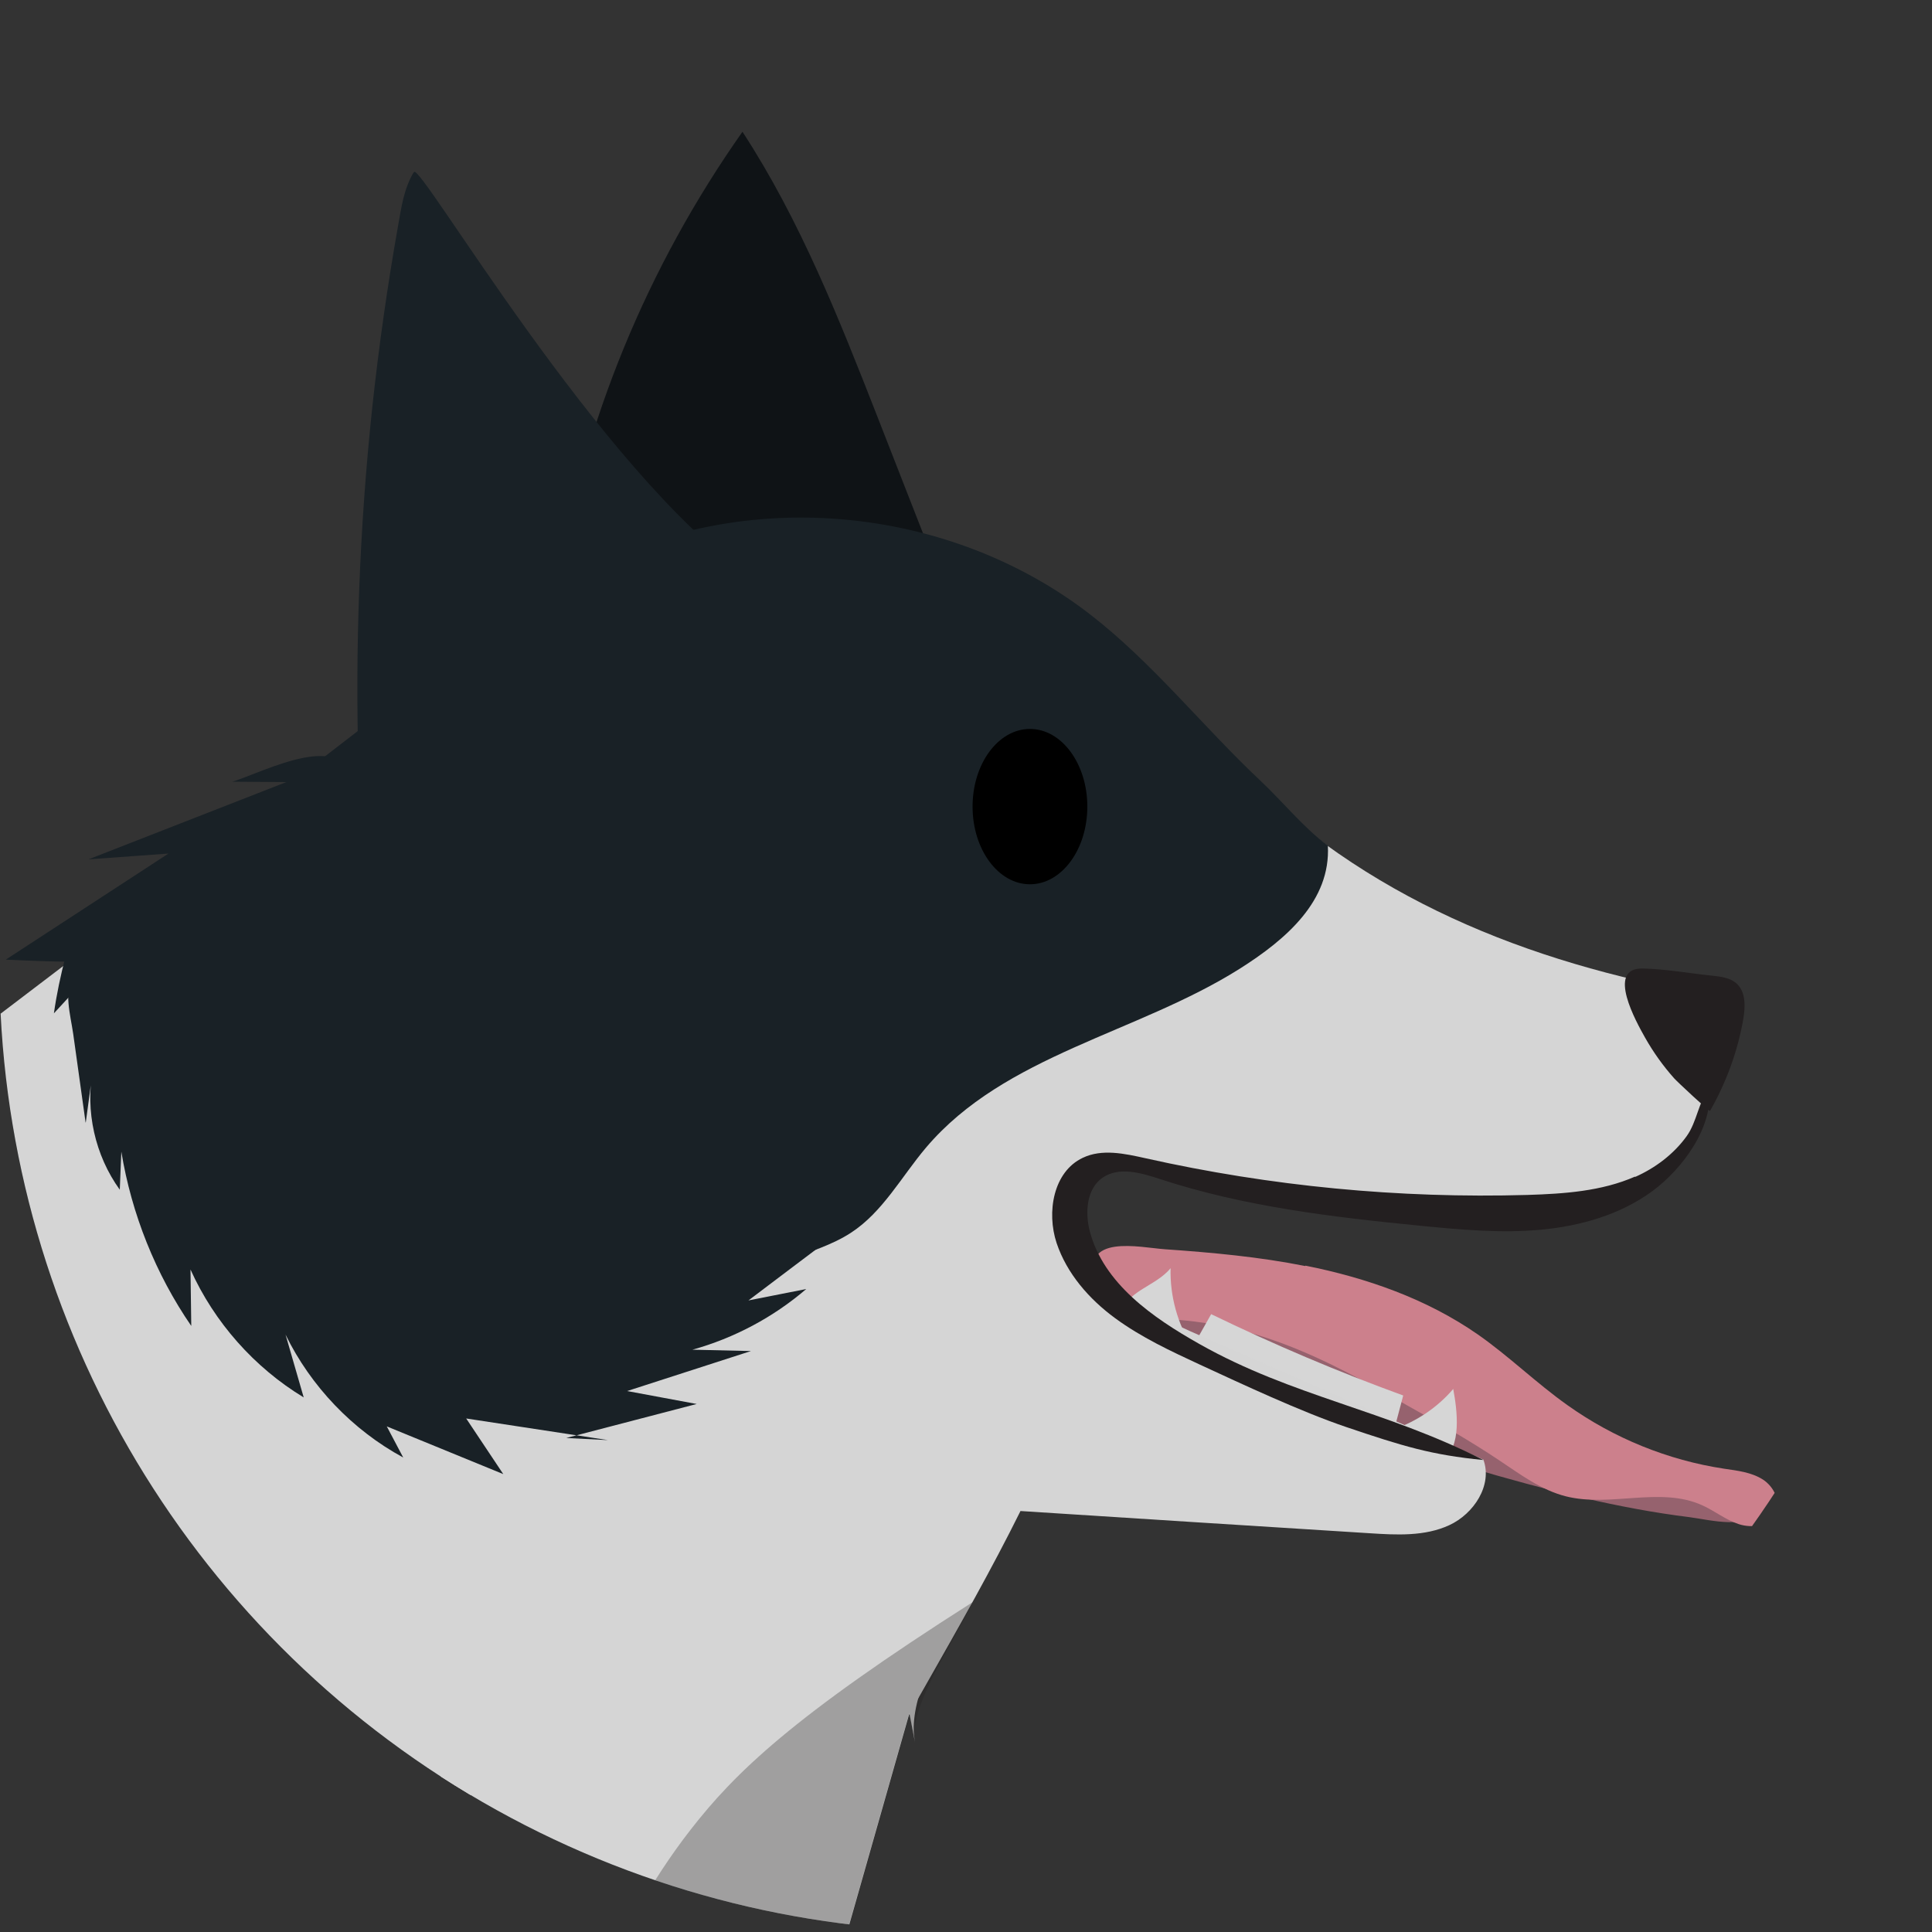 <?xml version="1.0" encoding="UTF-8"?>
<svg id="Layer_1" data-name="Layer 1" xmlns="http://www.w3.org/2000/svg" xmlns:xlink="http://www.w3.org/1999/xlink" viewBox="0 0 100 100">
  <rect x="0" y="0" width="100" height="100" fill="#333333" stroke="none"/>
  <defs>
    <style>
      .cls-1 {
        fill: none;
      }

      .cls-2 {
        fill: #fff;
        opacity: .05;
      }

      .cls-3 {
        clip-path: url(#clippath);
      }

      .cls-4 {
        fill: #b08560;
      }

      .cls-5 {
        fill: #cc808c;
      }

      .cls-6 {
        fill: #c4a666;
      }

      .cls-7 {
        fill: #d6d6d6;
      }

      .cls-8 {
        fill: #afafaf;
      }

      .cls-9 {
        fill: #d5d5d5;
      }

      .cls-10, .cls-11 {
        fill: #231f20;
      }

      .cls-12 {
        fill: #0f1316;
      }

      .cls-13 {
        fill: #192126;
      }

      .cls-14 {
        fill: #96626e;
      }

      .cls-15 {
        clip-path: url(#clippath-1);
      }

      .cls-16 {
        clip-path: url(#clippath-2);
      }

      .cls-11 {
        opacity: .3;
      }
    </style>
    <clipPath id="clippath">
      <circle class="cls-1" cx="289.97" cy="49.97" r="50"/>
    </clipPath>
    <clipPath id="clippath-1">
      <circle class="cls-1" cx="169.97" cy="49.97" r="50"/>
    </clipPath>
    <clipPath id="clippath-2">
      <circle class="cls-1" cx="49.97" cy="49.97" r="50"/>
    </clipPath>
  </defs>
  <g class="cls-3">
    <path class="cls-6" d="m265.32,148.74c-15.75,13.32-36.23,20.97-58.3,11.66-28.35-11.96-66.82-3.1-97.2-7.95-8.3-1.33-16.72-2.99-24.05-7.1s-13.52-11.07-14.69-19.39c-1.25-8.82,3.19-17.44,8.36-24.7,5.68-7.99,12.64-15.4,21.49-19.64,11.65-5.59,25.15-5.12,38.06-4.7,33.71,1.09,69.98.31,97.38-19.34,4.11-2.95,11.56-2.02,16.94-9.14,1.31-1.74.63,5.91,2.33,7.28,11.54,9.3,37.78,3.25,32.77,20.4-4.63,15.84-9.96,62.12-23.1,72.63Z"/>
  </g>
  <g class="cls-15">
    <g>
      <path class="cls-4" d="m122.82,70.92c-10.83,15.93-31.2,22.61-50.42,23.88-19.22,1.28-38.54-1.76-57.75-.27-11.74.91-24.28,4.08-31.65,13.26-5.56,6.92-4.87,16.49-5.66,25.34-.54,6.01,3.28,13.5,8.07,17.18,2.56,1.97-.07,1.69,3.13,2.16,13.49,1.98,29.4-2.39,42.89-.41,18.18,2.67,33.95,11.69,52.13,14.36,20,2.94,34.37,4.16,53.91-1.01,9.54-2.53,18.08-7.7,23.17-16.15,5.86-9.73,8.65-19.07,6.32-30.2-2.33-11.12-2.34-23.48-.28-34.66,1.54-8.39,3.89-17.43,2.11-25.78-1.38-6.46-4.05-10.67-7.9-16.04-3.85-5.37-6.73-9.51-15.36-14.66-14.99,22.52-13.92,30.07-22.71,42.99Z"/>
      <path class="cls-4" d="m-63.87,90.8c-17.32-8.79-29.87-24.55-41.86-39.83,4.03,23.27,21.75,43.65,44.23,50.88,10.84,3.48,22.38,4.06,33.77,4.33,12.15.29,32.84,1.21,41.86-8.84-4.03-1.35-10.94.76-15.19,1.14-7.1.63-14.23,1.08-21.36,1.03-14.22-.1-28.65-2.2-41.45-8.7Z"/>
    </g>
  </g>
  <g class="cls-16">
    <g>
      <path class="cls-8" d="m-2.43,101.63c4-2.79,9.42-1.78,14.16-.63,3.78.92,13.44,1.39,15.44,5.19,1.91,3.61-.64,11.32-1,15.17-1.21,12.83-1.73,25.73-1.56,38.62.12,8.84.61,17.9,4.09,26.03,3.47,8.13,10.51,15.26,19.26,16.52,1.27.18,2.59.25,3.73.84,1.14.58,2.05,1.87,1.71,3.11-.44,1.57-2.43,2-4.06,2.14-6.28.55-12.86,1.05-18.64-1.44-3.76-1.62-6.76-4.3-9.29-7.5-.27,1.5-1.25-.18-2.62-1.6-.07.3-.29.62-.36.92-.98-1.07-2.01-2.46-2.75-3.71-.95-1.61-1.91-3.22-2.86-4.83.02.37.04.73.06,1.1-.98-3.35-1.96-6.69-2.95-10.04-.33.8-.66,1.6-.99,2.4-.56-2.17-1.12-4.34-1.68-6.51.05.31.11.62.16.93-.68-1.93-1.35-3.86-2.03-5.79-.01.62-.02,1.25-.03,1.87-.55-2.21-1.11-4.41-1.66-6.62.01,1.13.03,2.27.04,3.4-.56-2.56-1.12-5.13-1.69-7.69.13,1.43.26,2.85.39,4.28-.26-1.65-.52-3.3-.78-4.96-.15-1.38-.31-2.75-.46-4.13-.09-.24-.18-.48-.27-.72-.01.64-.03,1.28-.04,1.91-.93-2.46-1.59-5.02-1.98-7.62-.7-2.1-1.35-4.21-1.94-6.35-2.68-9.74-4.13-19.81-4.31-29.91-.09-5.28.57-11.34,4.9-14.36Z"/>
      <path class="cls-13" d="m-156.54,78.29c4.68-12.72,18.29-21.32,32.52-24.21,14.22-2.89,29.06-.94,43.31,1.8,14.26,2.74,28.47,6.29,43.03,6.6,14.56.31,21.47,1.54,27.44-2.32,10.02-6.48,33.31,2.41,43.49,8.63,6.78,4.14,12.71,11.5,12.08,19.94-10.22,13.43-20.97,26.58-34.51,36.56-15.69,11.57-35.94,18.5-54.89,13.92-13.03-3.15-24.24-11.32-36.72-16.21-17.95-7.03-38.57-6.78-56.46.35-4.49-.51-8.77-1.87-12.11-4.62-5.2-4.28-7.07-10.97-8.13-17.32-1.29-7.69-1.76-15.74.95-23.11Z"/>
      <path class="cls-9" d="m-28.7,140.83c5.97-.1,10.78-5.04,15.63-8.51,7.46-5.34,14.92-10.67,22.38-16.01,4.82-3.45,9.8-7.08,12.61-12.29,3.09-5.72,1.94-11.33-1.26-16.54,5.38-4.28,13.17-4.3,20.3-2.2.24-.34.48-.69.72-1.03,1.5-2.16,6.03-11.89,8.31-8.52,3.11,4.6-3.41,10.34-2.63,14.45-.1-.5-.19-1-.29-1.5-1.28,4.49-2.55,8.97-3.83,13.46.05-.62.1-1.24.15-1.85-1.47,3.87-2.94,7.74-4.41,11.6-.16-1.01-.33-2.02-.49-3.03-1.66,2.96-3.32,5.92-4.98,8.88.2-.9.41-1.81.61-2.71-1.79,3.08-3.59,6.17-5.38,9.25.02-1.19.03-2.38.05-3.57-2.25,2.84-4.5,5.68-6.74,8.53.09-.55.18-1.1.27-1.65-2.04,1.43-4.07,2.87-6.11,4.3-.32.26-.64.52-.96.78-.04,1.23-.44,2.55-1.13,3.6.15-.47.14-1.03.24-1.51-2.14,1.64-4.11,3.61-6.13,5.41.15-.36.29-.73.44-1.09-2.82,1.84-5.64,3.67-8.46,5.51.16-.47.32-.95.49-1.42-1.8,1.38-3.59,2.76-5.39,4.15-.09-.49-.13-.98-.13-1.47-.88.57-1.77,1.14-2.65,1.7-1.9.42-3.8.84-5.7,1.26.19-.47.37-.93.56-1.4-3.38,2.95-8.16,4.21-12.55,3.29,2.59-1.31,5.12-2.74,7.6-4.25-7.9.86-16.03.23-23.94-1.98-8.78-2.46-16.92-10.55-16.86-10.54,14.05,3.86,21.78,7.03,29.67,6.9Z"/>
      <path class="cls-13" d="m24.34,111.55l.13-4.91c-3.13,4.89-6.27,9.78-9.4,14.67.5-2.15,1.01-4.3,1.51-6.45-3.96,4.21-7.92,8.42-11.87,12.63-.2-1.04-.39-2.07-.59-3.11-2.86,3.64-5.71,7.27-8.57,10.91-.22-1.91-.44-3.81-.66-5.72-2.45,2.55-4.9,5.11-7.34,7.66.2-7.19,2.8-14.3,7.28-19.93,3.48-4.37,7.99-7.78,12.44-11.15,3.25-2.46,6.44-5.04,9.77-7.38,1.83-1.28,4.65-3.29,7.06-2.74,2.79.65,3.12,4.13,3.16,6.52.02,1.6-.2,3.22-.69,4.75-.37,1.15-2.2,3.24-2.23,4.23Z"/>
      <g>
        <path class="cls-12" d="m45.42,21.58c-1.98-5.05-3.98-10.14-6.99-14.76-4.94,7.01-8.23,15.02-9.58,23.34-.16.97,12.5,3.23,13.75,3.4,1.16.16,2.33.28,3.5.37.72.06,2.82.5,3.43.13,1.19-.73-.84-4.11-1.22-5.09-.96-2.46-1.93-4.92-2.89-7.39Z"/>
        <path class="cls-14" d="m76.03,75.95c-4.36-1.29-8.64-2.75-12.83-4.37-.73-.28-1.46-.57-2.07-1.01s-1.08-1.05-1.11-1.71c-.07-1.29,1.53-2.3,3.09-2.37s3.02.55,4.38,1.18c5.48,2.52,10.71,5.5,16.59,7.28,1.8.54,3.64.97,5.49,1.38,1.04.23,1.99.71,1.51,1.76-.52,1.13-2.55.58-3.62.44-1.86-.23-3.7-.58-5.51-1-2-.46-3.97-1-5.92-1.58Z"/>
        <path class="cls-5" d="m67.57,65.51c3.16.63,6.28,1.72,8.92,3.56,1.62,1.13,3.03,2.52,4.64,3.66,2.4,1.71,5.2,2.85,8.11,3.29.68.1,1.4.18,1.99.55s.97,1.16.66,1.78c-.33.64-1.21.76-1.89.54s-1.25-.69-1.9-.98c-2.16-.98-4.75.12-7.05-.46-1.27-.32-2.35-1.13-3.43-1.85-1.52-1.02-3.11-1.92-4.7-2.81-2.15-1.22-4.32-2.44-6.64-3.29-1.65-.61-3.38-1.02-5.14-1.17-.85-.07-1.72-.08-2.54-.33s-1.6-.8-1.87-1.61c-.86-2.56,2.28-1.82,3.55-1.73,2.44.17,4.88.39,7.28.87Z"/>
        <path class="cls-7" d="m75.23,71.88c-.81.95-1.88,1.68-3.06,2.09l.46-1.74c-3.38-1.23-6.7-2.64-9.94-4.21l-.97,1.72c-.77-1.21-1.17-2.66-1.13-4.1-.4.49-.99.78-1.52,1.12s-1.05.8-1.17,1.42c-.15.74.31,1.45.81,2.01,1.78,1.99,4.32,3.1,6.77,4.16,1.5.64,3.01,1.29,4.61,1.6,1.37.26,3.28.39,4.54-.36,1.07-.64.78-2.67.59-3.69Z"/>
        <path class="cls-9" d="m-11.12,61.98c.29-.52.76-.92,1.3-1.17-.11-.2-.23-.39-.34-.59C.51,52.11,11.17,43.99,21.83,35.88c3.21-2.44,6.46-4.91,10.16-6.49,7.9-3.37,17.57-2.17,24.41,3.04,3.25,2.48,5.83,5.72,8.83,8.5,6.87,6.38,15.51,9.39,24.64,10.8-.33,5.64-3.57,10.24-9.13,11.24-2.67.5-6.82-.1-9.5-.5-3.62-.54-12.28-2.43-13.07-2.51-1.18-.12-1.99-.51-2.49.72-.68,1.69.07,3.8,1.19,5.11,1.43,1.65,3.5,2.58,5.5,3.45,4.8,2.1,9.61,4.2,14.41,6.31.48,1.32-.49,2.8-1.76,3.39-1.27.59-2.74.51-4.13.42-6.02-.38-12.04-.76-18.07-1.15-2.98,6.01-6.68,11.76-9.67,17.77-6.38-.76-12.57-2.41-18.41-4.84,0,.59-.13,1.22-.45,1.94-.42-.18-3.98-1.79-3.97-2.15-.01.57-.02,1.13-.04,1.7l-4.06-3.5c-.23.45-.46.9-.69,1.35-1.14-1.24-2.28-2.48-3.42-3.72-.19.62-.38,1.24-.57,1.86-1.34-1.81-2.69-3.61-4.03-5.42-.22.81-.44,1.61-.67,2.42-1.08-2.11-2.16-4.22-3.24-6.33-.11,1.04-.23,2.08-.34,3.12-.9-1.89-1.79-3.79-2.69-5.68-.17,1.09-.34,2.18-.52,3.28-1.03-2.69-2.06-5.39-3.09-8.08-.12,1.33-.25,2.65-.37,3.98-2.14-2.35-3.46-5.44-3.66-8.61-.08,1.15-.15,2.3-.23,3.44-.8-2.34-1.59-4.69-2.39-7.03-.32.56-.65,1.12-.97,1.69-.88-.87-1.08-2.35-.47-3.43Z"/>
        <path class="cls-10" d="m88.62,50.5c.46.05.95.11,1.28.42.47.44.44,1.2.33,1.84-.29,1.66-.88,3.27-1.72,4.74-.03.05-1.71-1.52-1.85-1.68-.58-.65-1.08-1.35-1.51-2.11-.45-.8-2.03-3.61-.14-3.58,1.19.02,2.42.25,3.6.37Z"/>
        <path class="cls-13" d="m32,28.71c7.9-3.42,17.57-2.2,24.41,3.08,3.25,2.51,5.83,5.8,8.83,8.62,1.12,1.05,2.28,2.48,3.49,3.36.15,2.85-2.14,4.84-4.56,6.37-5.31,3.35-12.16,4.45-16.24,9.26-1.27,1.5-2.24,3.34-3.89,4.41-1.93,1.26-4.64,1.37-5.96,3.27-2.1,3.02-8.16,6.6-8.97,5.37-2.57-3.91-3-5.96-3.42-10.64-1.32,3.88-2.64,7.77-3.96,11.65-1.01-3.04-2.02-6.08-3.03-9.12l-1.51,2.98c-1.49-2.18-2.99-4.37-4.48-6.55-.92,1.06-1.84,2.11-2.77,3.17-2.9-4.99-3.74-11.17-2.28-16.77-1.62,1.76-3.25,3.52-4.87,5.28.14-.99.35-1.97.6-2.94,6.15-4.75,12.3-9.49,18.46-14.24,3.21-2.47,6.46-4.97,10.16-6.58Z"/>
        <path class="cls-13" d="m4.44,58.1c.12-.92.25-1.83.37-2.75-.41,2.15.11,4.46,1.39,6.23l.08-1.97c.53,3.22,1.77,6.33,3.62,9.02l-.04-2.92c1.23,2.73,3.3,5.07,5.86,6.62-.31-1.08-.63-2.17-.94-3.25,1.31,2.68,3.47,4.94,6.09,6.36l-.85-1.61c2.01.82,4.02,1.65,6.03,2.47-.64-.96-1.28-1.92-1.92-2.88l7.34,1.12-2.16-.11c2.25-.59,4.5-1.17,6.75-1.76l-3.6-.67c2.14-.69,4.27-1.38,6.41-2.07l-3.03-.07c2.16-.6,4.19-1.68,5.89-3.14l-2.99.59c1.53-1.16,3.06-2.31,4.6-3.47-8.14-6.34-18.13-10.28-28.41-11.19-2.28-.2-4.79-.35-6.44-1.93,1.36-.88,1.65-3.04.57-4.24-.3-.33-2.7,1.3-2.99,1.52-.78.6-1.81,1.5-2.28,2.39-.5.97-.15,2.1,0,3.13.21,1.53.43,3.06.64,4.58Z"/>
        <path class="cls-13" d="m12,40.46l2.82.02-10.24,4,4.14-.3c-2.81,1.83-5.61,3.66-8.42,5.49,2.39.11,4.79.21,7.16-.09,2.37-.31,4.73-1.05,6.64-2.48,1.69-1.28,4.27-4.05,4.15-6.35-.17-3.18-4.6-.78-6.25-.28Z"/>
        <ellipse cx="53.31" cy="41.75" rx="2.97" ry="4.02"/>
        <path class="cls-10" d="m84.63,60.9c-1.73.76-3.67.89-5.57.95-6.64.19-13.3-.45-19.77-1.9-1.08-.24-2.25-.5-3.25-.02-1.52.72-1.88,2.81-1.35,4.41.53,1.58,1.68,2.9,3.03,3.89s2.87,1.7,4.38,2.4c2.17,1,5.21,2.43,7.6,3.24,2.9.98,4.39,1.44,7.08,1.7-5.1-2.6-9.87-3.28-14.69-6-2.43-1.37-4.96-3.13-5.68-5.83-.26-.99-.17-2.22.67-2.79.85-.58,1.99-.24,2.97.08,4.36,1.43,8.95,1.97,13.52,2.42,2.05.2,4.12.39,6.18.2s4.12-.78,5.78-2c1.54-1.14,3.16-3.29,2.94-5.32-.56.69-.63,1.73-1.17,2.48-.67.93-1.63,1.65-2.67,2.11Z"/>
        <path class="cls-13" d="m18.56,39.77c7.53-.32,16.67-3.97,20.22-9.92-7.82-5.53-17.04-21.5-17.36-20.95-.52.88-.64,1.8-.82,2.81-.55,3.1-.99,6.22-1.33,9.36-.66,6.21-.9,12.46-.71,18.7Z"/>
      </g>
      <path class="cls-11" d="m-24.23,150.86c18.3-10.86,36.78-22.31,49.79-39.09,4.18-5.4,5.99-11.69,10.19-17.07,2.28-2.93,5.26-5.84,14.59-11.77-1.04,2.2-3.33,5.45-2.99,7.25-.1-.5-.19-1-.29-1.5-1.28,4.49-2.55,8.97-3.83,13.46.05-.62.1-1.24.15-1.85-1.47,3.87-2.94,7.74-4.41,11.6-.16-1.01-.33-2.02-.49-3.03-1.66,2.96-3.32,5.92-4.98,8.88.2-.9.41-1.81.61-2.71-1.79,3.08-3.59,6.17-5.38,9.25.02-1.19.03-2.38.05-3.57-2.25,2.84-4.5,5.68-6.74,8.53.09-.55.18-1.1.27-1.65-2.04,1.43-4.07,2.87-6.11,4.3-.32.26-.64.52-.96.78-.04,1.23-.44,2.55-1.13,3.6.15-.47.14-1.03.24-1.51-2.14,1.64-4.11,3.61-6.13,5.41.15-.36.29-.73.44-1.09-2.82,1.84-5.64,3.67-8.46,5.51.16-.47.32-.95.49-1.42-1.8,1.38-3.59,2.76-5.39,4.15-.09-.49-.13-.98-.13-1.47-.88.57-1.77,1.14-2.65,1.7-1.9.42-3.8.84-5.7,1.26.19-.47.37-.93.56-1.4-3.14,2.74-7.49,4.02-11.61,3.45Z"/>
      <path class="cls-9" d="m-38.1,147.85c-3.32-18.91-3.72-38.34-1.05-57.36.44-3.16,1.07-6.52,3.3-8.8,3.37-3.45,8.92-3.1,13.7-2.51,5.06.63,10.52,1.45,14.13,5.05,3.42,3.41,4.37,8.59,4.43,13.42.14,11.31-4.84,21.61-7.4,32.45-3.12,13.2-4.32,26.57-2.82,40.1.85,7.62,6.02,31.23,8.83,30.88,3.42-.43,7.65.14,9.84,2.81,1.11,1.35,4.07,5.67-3.51,5.97-6.1.24-12.68.57-17.21-3.51-.63-.57-1.22-1.2-1.79-1.87-.12.47-.3.94-.56,1.41-.39-.57-.74-1.17-1.09-1.77-.01.37-.02.74-.03,1.11-.81-.92-1.62-1.84-2.43-2.76-.05.38-.1.75-.15,1.13-.57-1.88-1.15-3.75-1.72-5.63-.12.88-.24,1.75-.36,2.63-.68-2.23-1.36-4.47-2.05-6.7-.39.82-.77,1.64-1.16,2.46-.48-1.75-.96-3.5-1.44-5.24-.24-2.9-1.11-5.76-2.55-8.29,0,.64,0,1.28-.01,1.92-1.28-4.73-2.56-9.45-3.84-14.18.1,1.62.21,3.23.31,4.85-.59-3.31-1.17-6.63-1.76-9.94.19.69.38,1.39.57,2.08-.96-4.74-1.92-9.48-2.88-14.22-.12.54-.23,1.08-.35,1.62.34-2.37.68-4.75,1.03-7.12,0,0,0,0,.01,0Z"/>
      <path class="cls-2" d="m-137.34,74.28c-3.87-1.78-8.17-2.28-12.35-3.08-.88-.17-1.77-.35-2.65-.57,4.08-5.44,9.95-9.76,16.57-12.76,11.92,5.68,24.19,10.6,36.73,14.73,12.47,4.11,27.11,11,40.11,7.69,9.18-2.33,18.51-3.95,27.95-4.71,10.71-.87,22.09-.52,31.29,5.03,2.31,1.39,4.54,3.24,5.41,5.8.86,2.56-.18,5.9-2.75,6.74-2.85-3.49-7.44-5.48-11.93-5.18-4.49.3-8.78,2.88-11.14,6.71-2.65,4.29-2.83,9.61-3,14.65-.17,5.04-1.22,9.97-3.35,14.54-6.21,13.35-22.64,5.57-24.99,1.36-2.34-4.21-1.38-9.45.12-14.03.84-2.54,1.84-5.12,1.73-7.8-.11-2.68-1.69-5.52-4.31-6.1-3.04-.67-5.76,1.81-8.14,3.83-7.54,6.4-17.6,9.76-27.47,9.18-9.88-.58-19.46-5.1-26.2-12.34-7.37-7.92-11.82-19.19-21.64-23.71Z"/>
    </g>
  </g>
</svg>